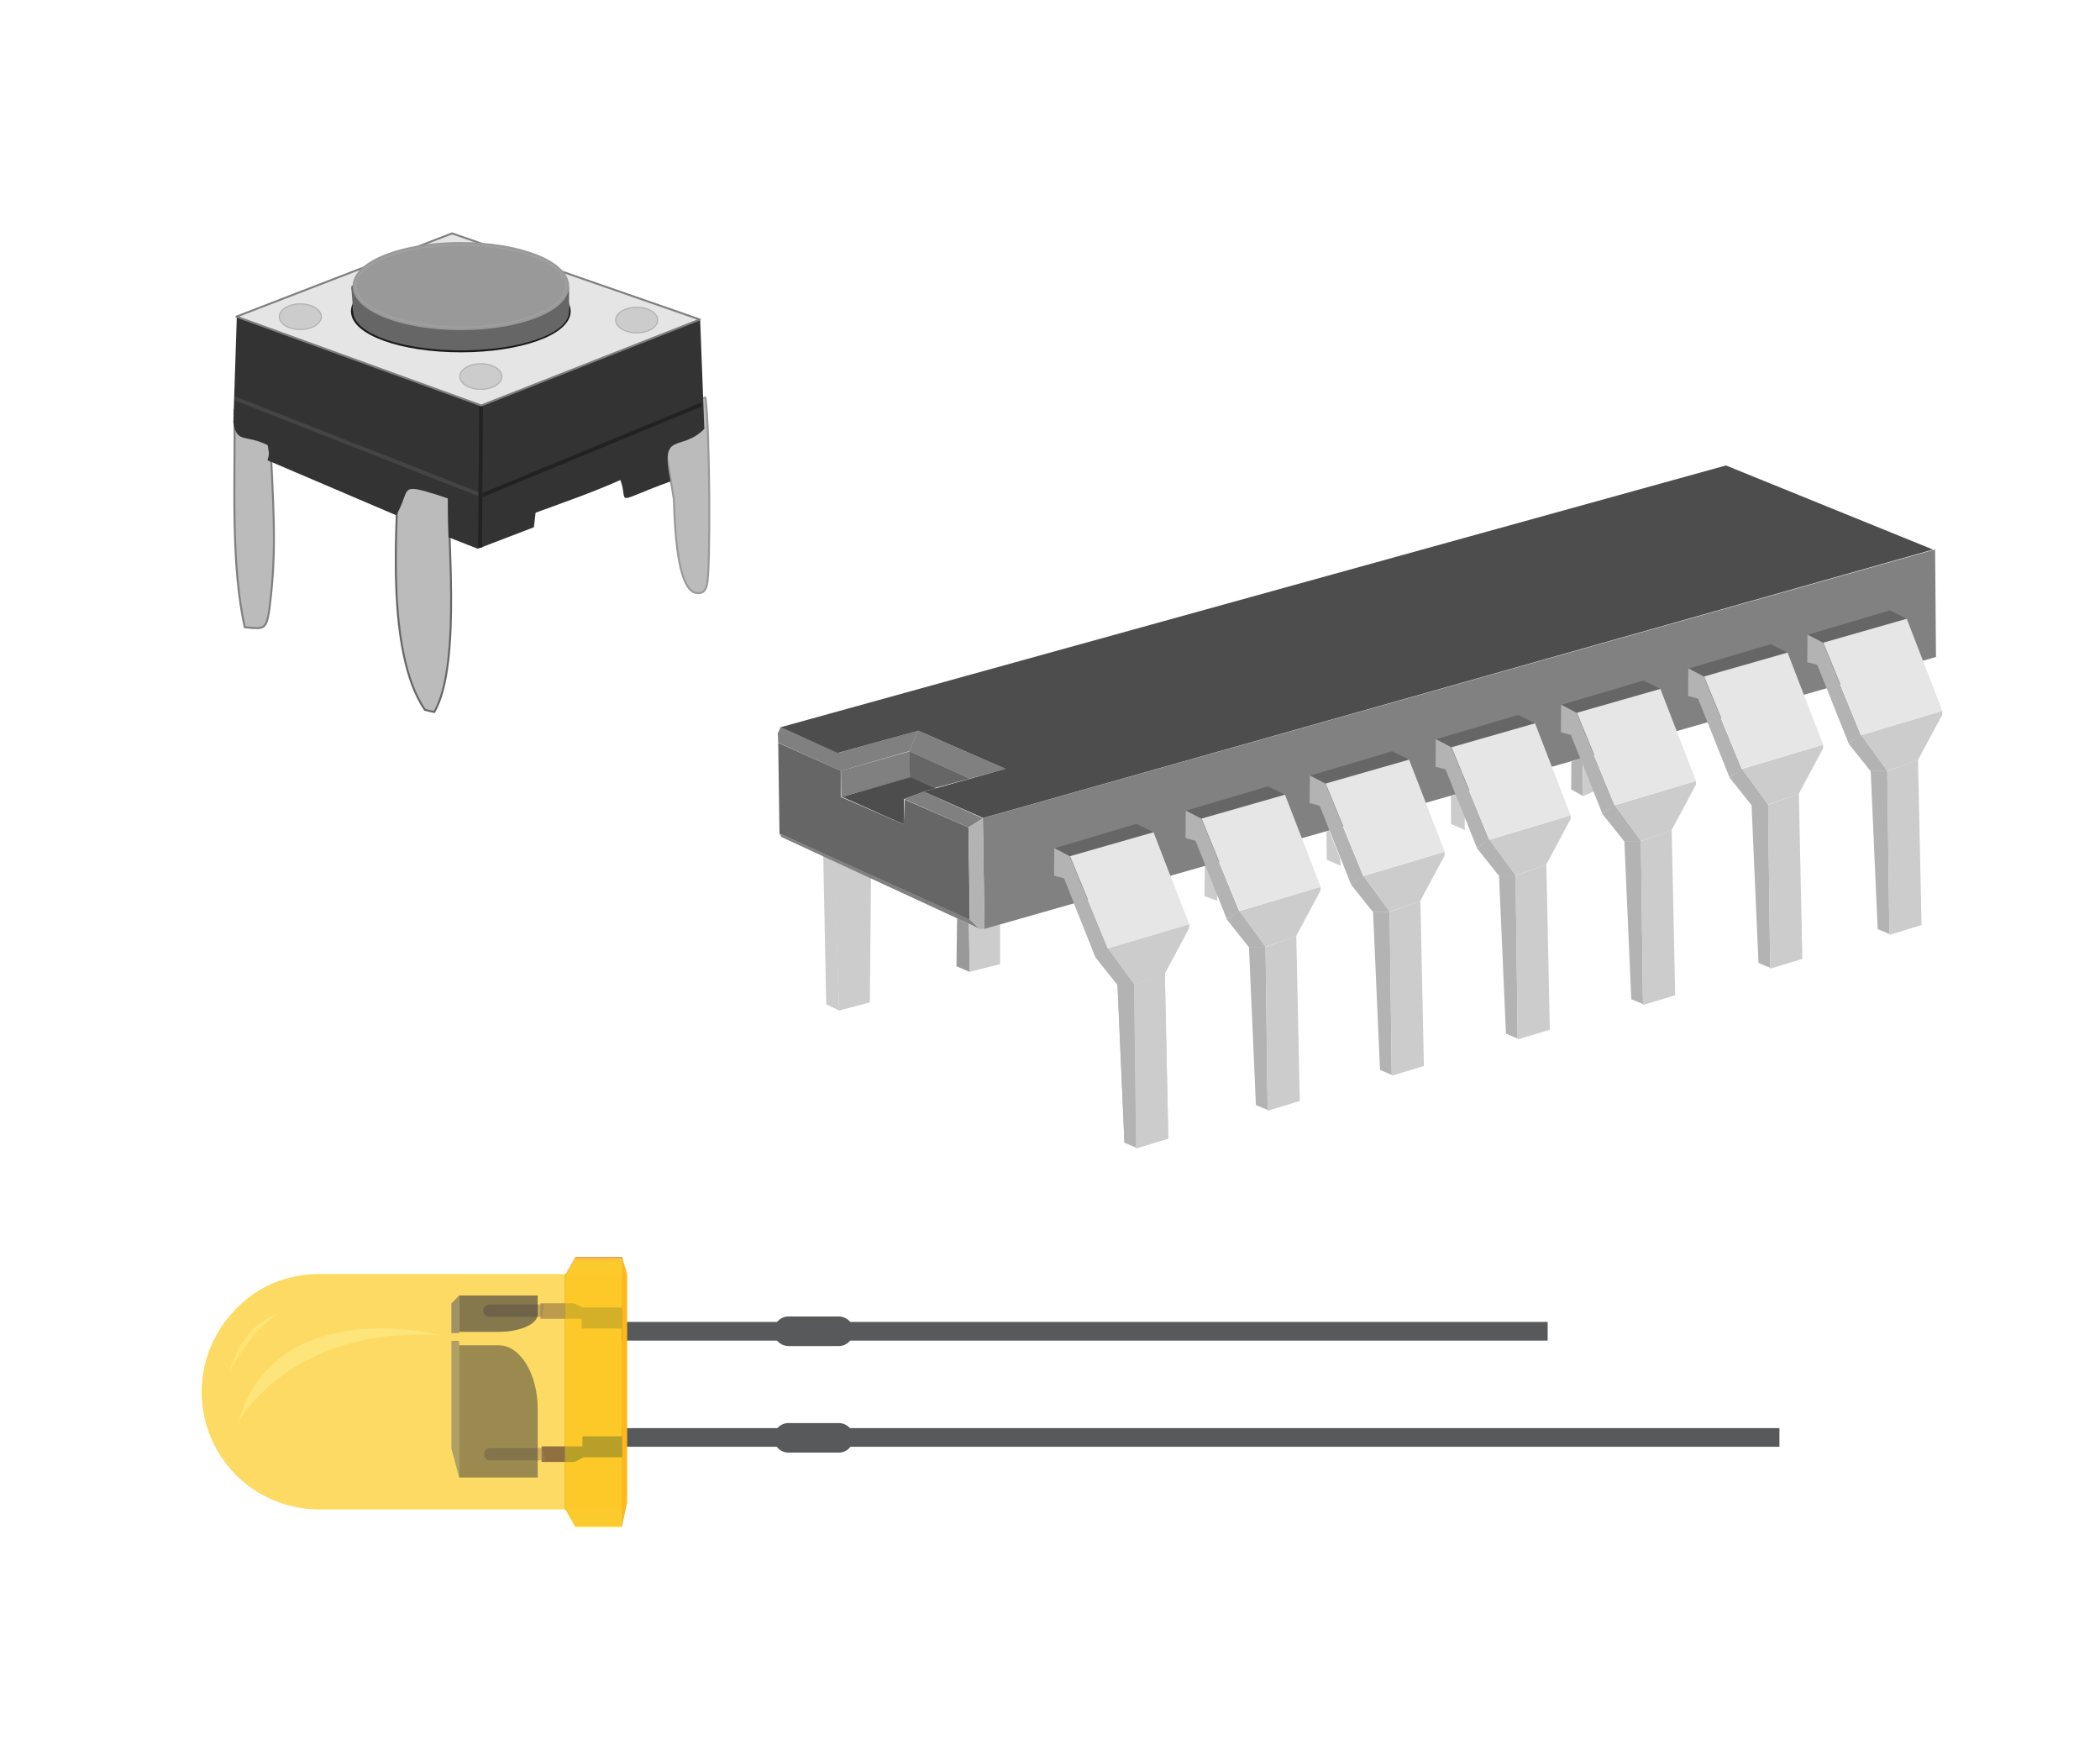 <svg width="540" height="450" xmlns="http://www.w3.org/2000/svg" xmlns:svg="http://www.w3.org/2000/svg">
 <g class="layer">
  <title>Layer 1</title>
  <g id="s_5">
   <path d="m82.067,327.569l78,-1.3073986338e-12l-3.09228198603e-11,60.5l-78,1.27897692437e-12c-16.7,-5.17275111633e-12 -30.2,-13.5 -30.2,-30.2c-2.95585778076e-12,-8.3 3.4,-15.9 8.9,-21.4c5.3,-5.6 12.9,-8.9 21.3,-8.9z" fill="#FFF200" fill-opacity="0.511" id="s_33"/>
   <path d="m147.967,323.169l12,2.72848410532e-12l-1.64845914696e-12,69.2l-12,-2.67164068646e-12l-2.5,-4.4l-0.2,-0.2l5.78097569814e-11,-60l0.2,-0.2" fill="#FBB040" fill-opacity="0.957" id="s_32" stroke="#58595B" stroke-width="0.057"/>
   <path d="m159.887,344.669l-4.37694325228e-12,-4.8l238.08,-3.96227051169e-10l4.37694325228e-12,4.8l-238.08,3.96255472879e-10z" fill="#58595B" id="s_31"/>
   <path d="m149.567,339.069l-10.6,5.85487214266e-12l5.1443294069e-12,-4l8.6,-3.78008735424e-12l2.2,1.1l10.6,1.13686837722e-12l-1.3073986338e-12,5.4l-10.8,3.97903932026e-12" fill="#414042" id="s_30" opacity="0.6"/>
   <path d="m120.967,332.069l-0.2,0.6l-1.5,4.3" fill="none" id="s_23" opacity="0.6"/>
   <path d="m139.267,338.569l-13.4,1.4068746168e-11c-0.9,1.70530256582e-13 -1.6,-0.7 -1.6,-1.6s0.7,-1.6 1.6,-1.6l14.1,1.29887212097e-11l-0.7,3.2z" fill="#5E6268" id="s_22" opacity="0.6"/>
   <path d="m159.967,371.969l-7.95807864051e-12,-4.8l297.6,-2.56079601968e-11l7.90123522165e-12,4.8l-297.6,2.55795384874e-11z" fill="#58595B" id="s_21"/>
   <path d="m149.767,371.869l-10.5,6.62225829728e-12l-5.17275111633e-12,4l8.5,4.34852154285e-12l2.3,-1.2l10.5,-6.62225829728e-12l8.29913915368e-12,-5.4l-10.8,-1.36424205266e-12" fill="#414042" id="s_20"/>
   <path d="m116.567,374.869l1.5,4.3l0.2,0.7" fill="none" id="s_17" opacity="0.49"/>
   <path d="m140.167,375.469l-14.1,-1.29887212097e-11c-0.9,2.55795384874e-13 -1.6,-0.7 -1.6,-1.6s0.7,-1.6 1.6,-1.6l13.4,-1.39550593303e-11l0.7,3.2z" fill="#5E6268" id="s_12" opacity="0.49"/>
   <path d="m82.067,327.569l78,-1.3073986338e-12l-3.09228198603e-11,60.5l-78,1.27897692437e-12c-16.7,-5.17275111633e-12 -30.2,-13.5 -30.2,-30.2c-2.95585778076e-12,-8.3 3.4,-15.9 8.9,-21.4c5.3,-5.6 12.9,-8.9 21.3,-8.9z" fill="#FBB040" fill-opacity="0.426" id="s_11"/>
   <path d="m147.967,323.769l12,2.72848410532e-12l-5.0647486205e-11,69.1l-12,-2.70006239589e-12l-2.5,-4.3l-0.2,-0.2l5.78097569814e-11,-60l0.2,-0.3" fill="#FFF200" fill-opacity="0.364" id="s_10"/>
   <path d="m159.967,392.369l1.3,-6.1l6.79278855387e-12,-58.7l-1.3,-4.4" fill="#FFB817" id="s_9"/>
   <path d="m59.067,352.769s2.6,-12 12.6,-15c0,0 -6.2,2.7 -12.6,15z" fill="#FFF28B" fill-opacity="0.464" id="s_8"/>
   <path d="m61.367,365.469s13.3,-24.7 52,-22.2c0,0 -42.5,-10.9 -52,22.2z" fill="#FFF297" fill-opacity="0.464" id="s_6"/>
   <path d="m198.967,342.269c-5.88329385209e-12,2.1 1.7,3.8 3.8,3.8l12.9,-3.40207861882e-11c2.1,5.82645043323e-12 3.8,-1.7 3.8,-3.8s-1.7,-3.8 -3.8,-3.8l-12.9,3.39923644788e-11c-2.1,-5.85487214266e-12 -3.8,1.7 -3.8,3.8z" fill="#58595B" id="s_4"/>
   <path d="m198.967,369.669c-5.85487214266e-12,2.1 1.7,3.8 3.8,3.8l12.9,-3.40207861882e-11c2.1,5.85487214266e-12 3.8,-1.7 3.8,-3.8s-1.7,-3.8 -3.8,-3.8l-12.9,3.40207861882e-11c-2.1,-5.85487214266e-12 -3.8,1.7 -3.8,3.8z" fill="#58595B" id="s_2"/>
   <g id="s_1">
    <path d="m118.067,333.069l20.2,0l0,4.856c0,2.473 -4.5,4.496 -10,4.496l-10.2,0l0,-9.352z" fill="#34383C" id="s_29" opacity="0.6"/>
    <path d="m118.067,333.069l0,9.667l-2,0l0,-7.599" fill="#616568" id="s_28" opacity="0.6"/>
   </g>
   <g id="s_3">
    <path d="m118.067,379.869l20.2,0l0,-17.648c0,-8.988 -4.5,-16.341 -10,-16.341l-10.2,0l0,33.989z" fill="#34383C" id="s_19" opacity="0.49"/>
    <path d="m118.067,379.869l0,-35.133l-2,0l0,27.616" fill="#616568" id="s_18" opacity="0.49"/>
   </g>
  </g>
  <g id="s_127" type="lib">
   <path d="m223.675,257.72l0.316,-33.641l-9.637,-4.346l1.422,40.079l7.899,-2.093l0,0z" fill="#ccc" id="s_126" stroke-width="0.401"/>
   <path d="m200.72,186.982l-0.72,1.53l0.112,2.447l16.123,7.234l17.611,-5.092l2.178,-5.236l-20.443,5.691l-14.861,-6.575l0,0z" fill="#808080" id="s_125" stroke-width="0.401"/>
   <path d="m258.651,197.693l-22.648,-9.882l-2.198,5.346l15.554,7.023l9.292,-2.487l-0,0z" fill="#808080" id="s_124" stroke-width="0.401"/>
   <path d="m237.533,203.517l-5.027,1.935l16.533,7.284l3.686,-2.333l-15.193,-6.886l0,0z" fill="#808080" id="s_123" stroke-width="0.401"/>
   <path d="m216.251,198.167l0.056,6.772l17.65,-5.008l-0.056,-6.772l-17.65,5.008l-0,0z" fill="#808080" id="s_122" stroke-width="0.401"/>
   <path d="m233.958,199.876l6.591,2.675l8.861,-2.373l-15.564,-7.023l0.112,6.722l0,0z" fill="#666" id="s_121" stroke-width="0.401"/>
   <path d="m216.53,204.88l15.863,7.056l0.056,-6.488l5.078,-1.913l3.23,-0.899l-6.688,-2.822l-17.539,5.065l-0,0z" fill="#4d4d4d" id="s_120" stroke-width="0.401"/>
   <path d="m215.776,259.812l-3.318,-1.61l-0.79,-39.436l2.844,0.966l1.264,40.079l0,0z" fill="#ccc" id="s_119" stroke-width="0.401"/>
   <path d="m200.109,190.998l0.335,23.332l48.928,22.194l-0.335,-23.788l-16.422,-7.17l-0.223,6.374l-16.198,-7.056l0,-6.715l-16.086,-7.17l0.001,-0z" fill="#666" id="s_118" stroke-width="0.401"/>
   <path d="m246.108,236.072l3.041,1.449l0.197,12.354l-3.397,-1.449l0.158,-12.354l0,0z" fill="#999" id="s_117" stroke-width="0.401"/>
   <path d="m249.306,249.872l7.859,-2.012l0,-10.177l-3.871,1.006l-1.343,-0.007l-2.765,-1.043l0.118,12.233l0,-0z" fill="#ccc" id="s_116" stroke-width="0.401"/>
   <path d="m271.155,218.08l21.113,-6.26l4.357,2.162l-21.559,6.146l-3.91,-2.049l-0,0z" fill="#666" id="s_115"/>
   <path d="m275.062,220.128l9.83,23.9l-3.24,1.935l-8.043,-20.145l-2.569,-0.683l0.056,-7.085l3.966,2.077l0,0z" fill="#b3b3b3" id="s_114"/>
   <path d="m281.627,246.02l5.669,7.113l4.384,0l-6.758,-9.247l-3.295,2.134l-0,-0z" fill="#b3b3b3" id="s_113"/>
   <path d="m275.174,220.128l21.448,-6.146l9.16,23.673l-20.889,6.146l-9.719,-23.673l-0.001,0z" fill="#e6e6e6" id="s_112"/>
   <path d="m284.892,243.885l20.861,-6.203l0,0.939l-6.283,11.723l-7.847,2.731l-6.73,-9.191l-0.001,0z" fill="#ccc" id="s_111"/>
   <path d="m292.155,295.016l-0.531,-41.911l-4.273,-0l1.787,40.66l3.016,1.252l-0,-0z" fill="#b3b3b3" id="s_110"/>
   <path d="m292.155,295.243l8.266,-2.504l-0.894,-42.452l-7.931,2.845l0.559,42.111l0,-0z" fill="#ccc" id="s_109"/>
   <path d="m309.85,222.665l-0.079,7.726l3.16,1.127l0.079,-1.529l-2.923,-7.404l-0.237,0.08l-0,-0z" fill="#ccc" id="s_108"/>
   <path d="m341.097,213.817l0.671,-0.241l2.804,7.002l0.197,2.012l-3.594,-1.529l-0.079,-7.243l0,0z" fill="#ccc" id="s_107" stroke-width="0.401"/>
   <path d="m373.089,204.602l0.039,7.243l3.515,1.529l0,-3.42l-2.212,-5.714l-1.343,0.362l0,0z" fill="#ccc" id="s_106" stroke-width="0.401"/>
   <path d="m404.053,195.833l-0.039,7.123l3.081,1.73l-0.079,-8.088l-0.592,-1.569l-2.37,0.805l-0,-0z" fill="#b3b3b3" id="s_105" stroke-width="0.401"/>
   <path d="m407.171,204.643l2.646,-1.167l-2.765,-6.801l0.118,7.967l0,0z" fill="#ccc" id="s_104" stroke-width="0.401"/>
   <path d="m253.144,238.829l244.677,-69.913l-0.223,-27.657l-244.869,69.088l0.419,28.483l-0.003,-0z" fill="#808080" id="s_103" opacity="0.99" stroke-width="0.401"/>
   <path d="m271.155,218.08l21.113,-6.26l4.357,2.162l-21.559,6.146l-3.91,-2.049l-0,0z" fill="#666" id="s_102"/>
   <path d="m275.062,220.128l9.83,23.9l-3.24,1.935l-8.043,-20.145l-2.569,-0.683l0.056,-7.085l3.966,2.077l0,0z" fill="#b3b3b3" id="s_101"/>
   <path d="m281.627,246.02l5.669,7.113l4.384,0l-6.758,-9.247l-3.295,2.134l-0,-0z" fill="#b3b3b3" id="s_100"/>
   <path d="m275.174,220.128l21.448,-6.146l9.16,23.673l-20.889,6.146l-9.719,-23.673l-0.001,0z" fill="#e6e6e6" id="s_99"/>
   <path d="m284.892,243.885l20.861,-6.203l0,0.939l-6.283,11.723l-7.847,2.731l-6.73,-9.191l-0.001,0z" fill="#ccc" id="s_98"/>
   <path d="m292.155,295.016l-0.531,-41.911l-4.273,-0l1.787,40.66l3.016,1.252l-0,-0z" fill="#b3b3b3" id="s_97"/>
   <path d="m292.155,295.243l8.266,-2.504l-0.894,-42.452l-7.931,2.845l0.559,42.111l0,-0z" fill="#ccc" id="s_96"/>
   <path d="m309.856,222.673l-0.079,7.726l3.16,1.127l0.079,-1.529l-2.923,-7.404l-0.237,0.08l-0,0z" fill="#ccc" id="s_95" stroke-width="0.401"/>
   <path d="m304.963,208.423l21.113,-6.26l4.357,2.162l-21.559,6.146l-3.91,-2.049l-0,0z" fill="#666" id="s_94"/>
   <path d="m308.871,210.47l9.83,23.9l-3.24,1.935l-8.043,-20.145l-2.569,-0.683l0.056,-7.085l3.966,2.077l0,0z" fill="#b3b3b3" id="s_93"/>
   <path d="m315.436,236.362l5.669,7.113l4.384,0l-6.758,-9.247l-3.295,2.134l-0,-0z" fill="#b3b3b3" id="s_92"/>
   <path d="m308.982,210.47l21.448,-6.146l9.16,23.673l-20.889,6.146l-9.719,-23.673l-0.001,0z" fill="#e6e6e6" id="s_91"/>
   <path d="m318.7,234.228l20.861,-6.203l0,0.939l-6.283,11.723l-7.847,2.731l-6.73,-9.191l-0.001,0z" fill="#ccc" id="s_90"/>
   <path d="m325.963,285.358l-0.531,-41.911l-4.273,-0l1.787,40.66l3.016,1.252l-0,-0z" fill="#b3b3b3" id="s_89"/>
   <path d="m325.963,285.585l8.266,-2.504l-0.894,-42.452l-7.931,2.845l0.559,42.111l0,-0z" fill="#ccc" id="s_88"/>
   <path d="m336.876,199.409l21.113,-6.26l4.357,2.162l-21.559,6.146l-3.91,-2.049l-0,0z" fill="#666" id="s_87"/>
   <path d="m340.783,201.456l9.83,23.9l-3.24,1.935l-8.043,-20.145l-2.569,-0.683l0.056,-7.085l3.966,2.077l0,0z" fill="#b3b3b3" id="s_86"/>
   <path d="m347.348,227.349l5.669,7.113l4.384,0l-6.758,-9.247l-3.295,2.134l-0,-0z" fill="#b3b3b3" id="s_85"/>
   <path d="m340.895,201.456l21.448,-6.146l9.16,23.673l-20.889,6.146l-9.719,-23.673l-0.001,0z" fill="#e6e6e6" id="s_84"/>
   <path d="m350.613,225.214l20.861,-6.203l0,0.939l-6.283,11.723l-7.847,2.731l-6.73,-9.191l-0.001,0z" fill="#ccc" id="s_83"/>
   <path d="m357.876,276.344l-0.531,-41.911l-4.273,-0l1.787,40.66l3.016,1.252l-0,-0z" fill="#b3b3b3" id="s_82"/>
   <path d="m357.876,276.571l8.266,-2.504l-0.894,-42.452l-7.931,2.845l0.559,42.111l0,-0z" fill="#ccc" id="s_81"/>
   <path d="m369.262,190.073l21.113,-6.26l4.357,2.162l-21.559,6.146l-3.91,-2.049l-0,0z" fill="#666" id="s_80"/>
   <path d="m373.169,192.12l9.83,23.9l-3.24,1.935l-8.043,-20.145l-2.569,-0.683l0.056,-7.085l3.966,2.077l0,0z" fill="#b3b3b3" id="s_79"/>
   <path d="m379.734,218.013l5.669,7.113l4.384,0l-6.758,-9.247l-3.295,2.134l-0,-0z" fill="#b3b3b3" id="s_78"/>
   <path d="m373.281,192.12l21.448,-6.146l9.16,23.673l-20.889,6.146l-9.719,-23.673l-0.001,0z" fill="#e6e6e6" id="s_77"/>
   <path d="m382.999,215.878l20.861,-6.203l0,0.939l-6.283,11.723l-7.847,2.731l-6.73,-9.191l-0.001,0z" fill="#ccc" id="s_76"/>
   <path d="m390.262,267.008l-0.531,-41.911l-4.273,-0l1.787,40.66l3.016,1.252l-0,-0z" fill="#b3b3b3" id="s_75"/>
   <path d="m390.262,267.235l8.266,-2.504l-0.894,-42.452l-7.931,2.845l0.559,42.111l0,-0z" fill="#ccc" id="s_74"/>
   <path d="m401.492,181.219l21.113,-6.26l4.357,2.162l-21.559,6.146l-3.91,-2.049l-0,0z" fill="#666" id="s_73"/>
   <path d="m405.399,183.266l9.83,23.9l-3.24,1.935l-8.043,-20.145l-2.569,-0.683l0.056,-7.085l3.966,2.077l0,0z" fill="#b3b3b3" id="s_72"/>
   <path d="m411.964,209.158l5.669,7.113l4.384,0l-6.758,-9.247l-3.295,2.134l-0,-0z" fill="#b3b3b3" id="s_71"/>
   <path d="m405.51,183.266l21.448,-6.146l9.16,23.673l-20.889,6.146l-9.719,-23.673l-0.001,0z" fill="#e6e6e6" id="s_70"/>
   <path d="m415.228,207.024l20.861,-6.203l0,0.939l-6.283,11.723l-7.847,2.731l-6.73,-9.191l-0.001,0z" fill="#ccc" id="s_69"/>
   <path d="m422.492,258.154l-0.531,-41.911l-4.273,-0l1.787,40.66l3.016,1.252l-0,-0z" fill="#b3b3b3" id="s_68"/>
   <path d="m422.492,258.381l8.266,-2.504l-0.894,-42.452l-7.931,2.845l0.559,42.111l0,-0z" fill="#ccc" id="s_67"/>
   <path d="m434.195,171.885l21.113,-6.26l4.357,2.162l-21.559,6.146l-3.91,-2.049l-0,0z" fill="#666" id="s_66"/>
   <path d="m438.103,173.932l9.83,23.9l-3.24,1.935l-8.043,-20.145l-2.569,-0.683l0.056,-7.085l3.966,2.077l0,0z" fill="#b3b3b3" id="s_65"/>
   <path d="m444.668,199.825l5.669,7.113l4.384,0l-6.758,-9.247l-3.295,2.134l-0,-0z" fill="#b3b3b3" id="s_64"/>
   <path d="m438.214,173.932l21.448,-6.146l9.16,23.673l-20.889,6.146l-9.719,-23.673l-0.001,0z" fill="#e6e6e6" id="s_63"/>
   <path d="m447.932,197.69l20.861,-6.203l0,0.939l-6.283,11.723l-7.847,2.731l-6.73,-9.191l-0.001,0z" fill="#ccc" id="s_62"/>
   <path d="m455.195,248.82l-0.531,-41.911l-4.273,-0l1.787,40.66l3.016,1.252l-0,-0z" fill="#b3b3b3" id="s_61"/>
   <path d="m455.195,249.047l8.266,-2.504l-0.894,-42.452l-7.931,2.845l0.559,42.111l0,-0z" fill="#ccc" id="s_60"/>
   <path d="m464.841,163.194l21.113,-6.26l4.357,2.162l-21.559,6.146l-3.91,-2.049l-0,0z" fill="#666" id="s_59"/>
   <path d="m468.749,165.241l9.83,23.9l-3.24,1.935l-8.043,-20.145l-2.569,-0.683l0.056,-7.085l3.966,2.077l0,0z" fill="#b3b3b3" id="s_58"/>
   <path d="m475.314,191.133l5.669,7.113l4.384,0l-6.758,-9.247l-3.295,2.134l-0,-0z" fill="#b3b3b3" id="s_57"/>
   <path d="m468.86,165.241l21.448,-6.146l9.16,23.673l-20.889,6.146l-9.719,-23.673l-0.001,0z" fill="#e6e6e6" id="s_56"/>
   <path d="m478.578,188.998l20.861,-6.203l0,0.939l-6.283,11.723l-7.847,2.731l-6.73,-9.191l-0.001,0z" fill="#ccc" id="s_55"/>
   <path d="m485.841,240.129l-0.531,-41.911l-4.273,-0l1.787,40.66l3.016,1.252l-0,-0z" fill="#b3b3b3" id="s_54"/>
   <path d="m485.841,240.356l8.266,-2.504l-0.894,-42.452l-7.931,2.845l0.559,42.111l0,-0z" fill="#ccc" id="s_53"/>
   <path d="m252.768,210.358l0.405,28.44l-1.117,0.057l-2.625,-2.419l-0.391,-23.688l3.728,-2.39l-0,0z" fill="#b3b3b3" id="s_52" stroke-width="0.401"/>
   <path d="m200.441,214.323l0.563,0.905l50.95,23.581l-2.607,-2.414l-48.906,-22.072l-0,0z" fill="#808080" id="s_51" stroke-width="0.401"/>
   <path d="m200.713,186.978l14.695,6.608l20.713,-5.725l22.455,9.811l-21.051,5.85l15.288,6.783l244.256,-69.01l-53.254,-21.627l-243.102,67.31l-0,0.001z" fill="#4d4d4d" id="s_50" stroke-width="0.401"/>
  </g>
  <g id="s_42" type="lib">
   <path d="m69.615,115.97c0.998,18.895 1.351,27.453 -0.41,41.148c-0.823,4.54 -1.088,4.714 -6.265,4.139c-3.721,-16.769 -2.387,-37.661 -2.657,-55.793c18.321,0.737 7.404,4.264 9.332,10.506l0,0z" fill="#bbb" id="s_41" stroke="#7f7f7f" stroke-width="0.5"/>
   <path d="m109.265,182.5c-10.221,-14.834 -6.955,-48.277 -7.142,-55.415c1.393,-10.68 14.646,-14.991 13.401,-0.78c-0.944,7.513 3.5,44.177 -3.852,56.755c-0.402,-0.064 -1.485,-0.315 -2.407,-0.559l-0,-0.001z" fill="#bbb" id="s_40" stroke="#666666" stroke-width="0.5"/>
   <path d="m181.395,102.24c1.126,7.581 1.382,44.452 0.375,48.209c-0.434,1.621 -1.232,2.213 -2.696,2c-3.467,-0.504 -5.346,-8.301 -5.789,-24.021l-2.294,-14.012c-10.845,-6.364 -12.845,-7.751 10.405,-12.177l-0,0.001z" fill="#bbb" id="s_39" stroke="#999999" stroke-width="0.5"/>
   <path d="m111.875,127.05c-9.447,-2.905 -6.189,-1.151 -9.995,5.42l-33.099,-14.131c0.644,-2.178 0.301,-1.894 0.042,-3.903c-5.941,-2.893 -7.803,-0.286 -8.823,-5.731l0.898,-27.401l62.39,21.708l56.743,-20.975l1.081,28.235c-6.195,6.214 -11.449,0.081 -8.681,13.481c-15.473,5.701 -10.653,5.821 -12.897,-0.338c-7.152,3.173 -13.792,5.472 -21.812,8.404l-0.436,3.734l-14.436,5.534l-7.538,-2.969l-0.138,-9.969l-3.3,-1.1z" fill="#333" id="s_38"/>
   <path d="m60.385,102.429l63.316,24.882" fill="none" id="s_37" stroke="#444"/>
   <path d="m180.475,103.959l-56.507,23.359" fill="none" id="s_36" stroke="#222"/>
   <path d="m123.705,104.249l-0.263,36.54" fill="none" id="s_35" stroke="#222"/>
   <path d="m60.795,81.4l62.95,22.85l56.213,-22.104l-63.713,-22.146l-55.45,21.4z" fill="#e5e5e5" id="s_34" stroke="#7f7f7f" stroke-linecap="round" stroke-linejoin="round" stroke-width="0.5"/>
   <path d="m82.62,81.424a5.396,3.286 0 1 1 -10.792,0a5.396,3.286 0 1 1 10.792,0z" fill="#cccccc" id="s_27" stroke="#b2b2b2" stroke-width="0.3"/>
   <path d="m129.05,96.804a5.396,3.286 0 1 1 -10.792,0a5.396,3.286 0 1 1 10.792,0z" fill="#cccccc" id="s_26" stroke="#b2b2b2" stroke-width="0.3"/>
   <path d="m169.12,82.294a5.396,3.286 0 1 1 -10.792,0a5.396,3.286 0 1 1 10.792,0z" fill="#cccccc" id="s_25" stroke="#b2b2b2" stroke-width="0.3"/>
   <ellipse cx="118.495" cy="80" fill="none" id="s_24" rx="27.5" ry="9.833" stroke="#191919" stroke-linecap="round" stroke-linejoin="round" stroke-width="1.5"/>
   <ellipse cx="118.512" cy="78.55" fill="none" id="s_16" rx="27.083" ry="10.583" stroke="#b2b2b2" stroke-linecap="round" stroke-linejoin="round" stroke-width="1.5"/>
   <path d="m90.828,73.833l0.5,6.167a7.417,2.583 0 1 0 54.5,0.167l0,-6.333a7.167,2.667 0 1 1 -55,0.333" fill="#666666" id="s_15" stroke="#666666" stroke-linecap="round" stroke-linejoin="round"/>
   <ellipse cx="118.512" cy="73.55" fill="#999999" id="s_14" rx="27.083" ry="10.583" stroke="#999999" stroke-linecap="round" stroke-linejoin="round" stroke-width="1.5"/>
   <ellipse cx="118.512" cy="73.55" fill="none" id="s_13" opacity="0.1" rx="27.083" ry="10.583" stroke="#e5e5e5" stroke-linecap="round" stroke-linejoin="round" stroke-width="0.4"/>
  </g>
 </g>
</svg>